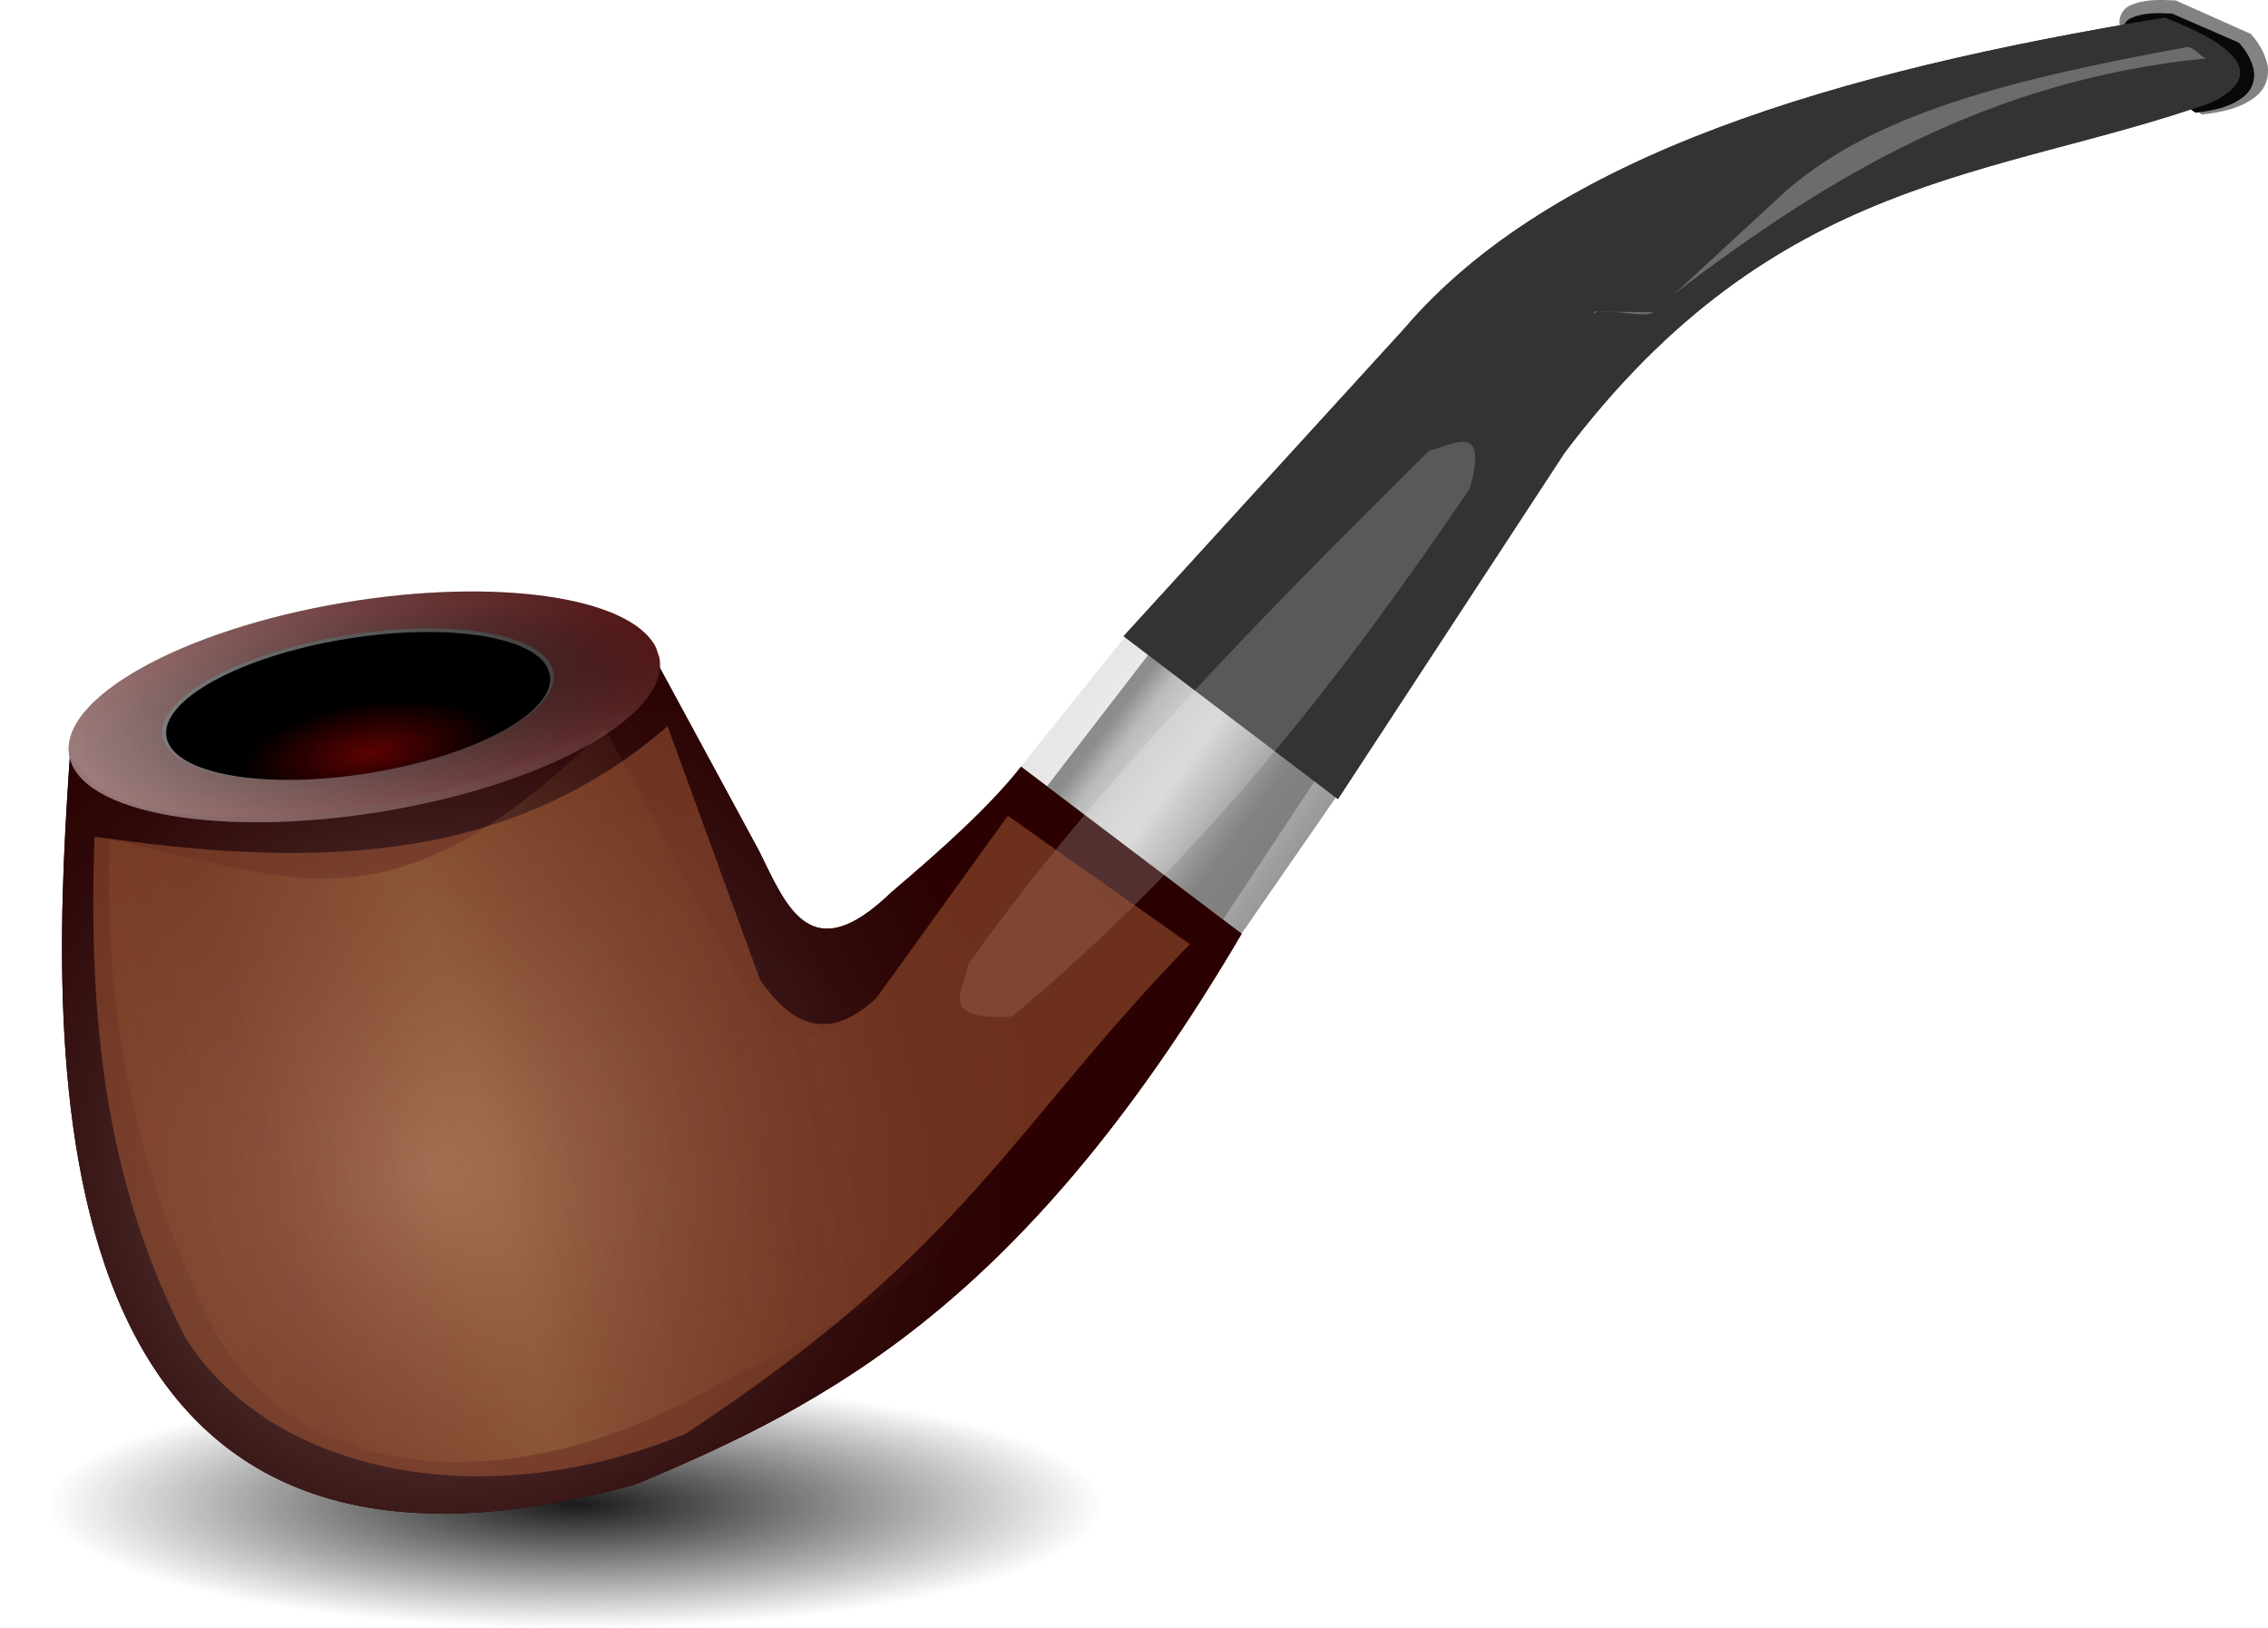 <svg xmlns="http://www.w3.org/2000/svg" viewBox="0 0 902.8 647.78"><defs><radialGradient id="a" gradientUnits="userSpaceOnUse" cy="760" cx="436.43" gradientTransform="matrix(1 0 0 .108 0 677.84)" r="396.43"><stop stop-color="#1a1a1a" offset="0"/><stop stop-color="#1a1a1a" stop-opacity="0" offset="1"/></radialGradient><radialGradient id="f" gradientUnits="userSpaceOnUse" cy="455.53" cx="148.24" gradientTransform="matrix(.979 .009 -.003 .369 4.613 286.33)" r="73.489"><stop offset="0"/><stop stop-color="#360f0f" offset=".674"/><stop stop-color="#501616" offset="1"/></radialGradient><radialGradient id="b" cx="264.95" gradientUnits="userSpaceOnUse" cy="558.28" r="204.34" gradientTransform="matrix(1 0 0 .729 0 151.21)"><stop stop-color="#300404" offset="0"/><stop stop-color="#2b0000" offset="1"/></radialGradient><radialGradient id="i" gradientUnits="userSpaceOnUse" cy="525.54" cx="149.01" gradientTransform="matrix(.66 .012 -.008 .3 55.009 317.02)" r="73.489"><stop stop-color="#5c0101" offset="0"/><stop offset="1"/></radialGradient><radialGradient id="j" gradientUnits="userSpaceOnUse" cy="626.85" cx="193.74" gradientTransform="matrix(.993 -.116 .119 1.016 -78.327 -24.865)" r="204.34"><stop stop-color="#f6eded" offset="0"/><stop stop-color="#1a1a1a" stop-opacity="0" offset="1"/></radialGradient><linearGradient id="m" y2="1171.2" gradientUnits="userSpaceOnUse" x2="1531.4" y1="1240.1" x1="1239.1"><stop stop-color="#a15835" offset="0"/><stop stop-color="#a15835" stop-opacity=".78" offset=".135"/><stop stop-color="#cc9c59" offset=".416"/><stop stop-color="#a15835" stop-opacity=".302" offset=".797"/><stop stop-color="#a15835" stop-opacity="0" offset="1"/></linearGradient><linearGradient id="c" y2="465.89" gradientUnits="userSpaceOnUse" x2="472.81" y1="430.65" x1="425.8"><stop stop-color="#484848" offset="0"/><stop stop-color="#989797" offset=".137"/><stop stop-color="#cbc8c8" offset=".5"/><stop stop-color="#989797" offset=".75"/><stop stop-color="#353232" offset="1"/></linearGradient><linearGradient id="h" y2="448.97" gradientUnits="userSpaceOnUse" x2="221.41" y1="564.44" x1="-76.055"><stop stop-color="#fff" offset="0"/><stop stop-color="#fff" stop-opacity="0" offset="1"/></linearGradient><linearGradient id="d" y2="480.08" gradientUnits="userSpaceOnUse" x2="482.91" y1="431.09" x1="414.71"><stop stop-color="#ccc" offset="0"/><stop stop-color="#fff" offset=".471"/><stop stop-color="#ccc" offset="1"/></linearGradient><linearGradient id="e" y2="444.67" gradientUnits="userSpaceOnUse" x2="434.87" y1="482.3" x1="490.18"><stop stop-color="gray" offset="0"/><stop stop-color="gray" stop-opacity="0" offset="1"/></linearGradient><filter id="k" height="1.249" width="1.168" y="-.124" x="-.084" color-interpolation-filters="sRGB"><feGaussianBlur stdDeviation="15.479"/></filter><filter id="l" color-interpolation-filters="sRGB"><feGaussianBlur stdDeviation="4.773"/></filter><filter id="g" color-interpolation-filters="sRGB"><feGaussianBlur stdDeviation="1.081"/></filter></defs><path transform="matrix(.53 0 0 1.149 -2.155 -274.314)" fill="url(#a)" d="M832.86 760c0 23.669-177.49 42.857-396.43 42.857S40 783.667 40 759.997c0-23.669 177.49-42.857 396.43-42.857 203.83 0 374.44 16.71 394.5 38.639"/><path fill="url(#b)" d="M392.86 448.57l76.429 57.857c-74.798 127.15-142.69 162.8-210 190.71-217.52 59.99-202.04-162.11-195.72-255.71 7.919 50.63 202.79 15.04 201.43-32.14l37.143 68.571c9.47 19.183 17.774 41.28 45.714 14.286 18.016-15.278 34.537-30.182 45-43.571z" transform="translate(-44.953 -210.326) scale(1.149)"/><path d="M866.083.183c-6.052-.273-12.474-.623-18.131 1.982-3.26 1.361-4.982 5.213-4.016 8.65 1.594 6.482 5.987 11.726 10.102 16.727 2.004 2.26 3.866 4.716 6.443 6.324l16.034 11.733c7.59-.93 15.63-2.389 21.722-7.455 3.801-3.1 5.473-8.5 4.11-13.282-1.1-4.28-3.507-8.18-6.413-11.383L866.084.182z" fill="#828282"/><path fill="#080808" d="M864.613 5.408c-5.385-.237-11.1-.54-16.133 1.722-2.9 1.182-4.433 4.528-3.573 7.513 1.419 5.63 5.327 10.185 8.988 14.527 1.784 1.963 3.44 4.097 5.733 5.493l14.267 10.19c6.753-.807 13.907-2.074 19.328-6.475 3.383-2.692 4.87-7.381 3.658-11.535-.98-3.719-3.121-7.105-5.707-9.888l-26.56-11.548z"/><path fill="url(#c)" d="M442.86 402.14l-52.569 68.232 64.336 43.536 51.804-78.196-57.857-41.429z" transform="translate(-44.953 -210.326) scale(1.149)"/><path opacity=".48" fill="url(#d)" d="M386.43 456.43L430 402.14l72.857 55.714-38.571 55.714z" transform="translate(-44.953 -210.326) scale(1.149)"/><path opacity=".806" fill="url(#e)" d="M386.43 456.43L430 402.14l72.857 55.714-38.571 55.714z" transform="translate(-44.953 -210.326) scale(1.149)"/><path d="M447.26 253.174l85.322 64.81 90.237-137.82C707.056 68.595 794.153 71.202 880.416 40.702c23.997-11.789 5.808-24.275-18.868-33.635-130.493 21.396-243.586 54.493-302.71 123.877z" fill="#333"/><path fill="url(#b)" d="M392.86 448.57l76.429 57.857c-74.798 127.15-142.69 162.8-210 190.71-217.52 59.99-202.04-162.11-195.72-255.71 7.919 50.63 202.79 15.04 201.43-32.14l37.143 68.571c9.47 19.183 17.774 41.28 45.714 14.286 18.016-15.278 34.537-30.182 45-43.571z" transform="translate(-44.953 -210.326) scale(1.149)"/><path transform="matrix(1.598 -.267 .268 1.393 -213.932 -313.684)" fill="url(#f)" d="M221.73 455.53c0 16.458-32.902 29.8-73.489 29.8s-73.489-13.342-73.489-29.8 32.902-29.8 73.489-29.8c37.785 0 69.413 11.619 73.132 26.867"/><path filter="url(#g)" transform="matrix(1.058 -.175 .177 .916 -94.98 -111.07)" fill="#333" d="M221.73 455.53c0 16.458-32.902 29.8-73.489 29.8s-73.489-13.342-73.489-29.8 32.902-29.8 73.489-29.8c37.785 0 69.413 11.619 73.132 26.867"/><path transform="matrix(1.598 -.267 .268 1.393 -213.932 -313.684)" fill="url(#h)" d="M221.73 455.53c0 16.458-32.902 29.8-73.489 29.8s-73.489-13.342-73.489-29.8 32.902-29.8 73.489-29.8c37.785 0 69.413 11.619 73.132 26.867"/><path transform="matrix(1.038 -.171 .174 .893 -90.552 -100.512)" fill="url(#i)" d="M221.73 455.53c0 16.458-32.902 29.8-73.489 29.8s-73.489-13.342-73.489-29.8 32.902-29.8 73.489-29.8c37.785 0 69.413 11.619 73.132 26.867"/><path fill="#333" d="M447.26 253.174l85.322 64.81 90.237-137.82C707.056 68.595 794.153 71.202 880.416 40.702c23.997-11.789 5.808-24.275-18.868-33.635-130.493 21.396-243.586 54.493-302.71 123.877z"/><path opacity=".279" d="M871.022 18.662c-71.414 13.035-124.877 26.637-160.055 57.277l-44.337 40.923c61.098-46.655 125.152-85.044 211.496-93.636-2.698-1.069-3.755-3.62-7.11-4.564zm-212.91 105.615l-23.566-.3-.022.81c2.96-2.783 20.49 2.175 23.588-.51z" fill="#fff"/><path opacity=".508" fill="url(#j)" d="M392.86 448.57l76.429 57.857c-74.798 127.15-142.69 162.8-210 190.71-217.52 59.99-202.04-162.11-195.72-255.71 7.919 50.63 202.79 15.04 201.43-32.14l37.143 68.571c9.47 19.183 17.774 41.28 45.714 14.286 18.016-15.278 34.537-30.182 45-43.571z" transform="translate(-44.953 -210.326) scale(1.149)"/><path opacity=".189" d="M385.47 383.62c51.35-71.964 116.745-138.302 183.3-204.18 10.006-2.623 23.899-11.728 16.243 15.083-50.905 74.901-106.703 147.352-182.14 209.991-30.562 2.043-18.735-11.328-17.403-20.883z" fill="#fff"/><path opacity=".744" filter="url(#k)" fill="#a15835" d="M1216.5 1132c81.996 11.585 161.75 13.308 228.1-43.957l36.829 100.98c8.167 11.415 23.027 29.017 46.333 7.128l52.273-72.469 72.469 51.085c-71.308 73.391-88.27 120.81-200.78 194.84-83.193 34.377-167.56 13.892-199.59-39.205-31.662-62.466-38.167-126.61-35.641-198.4z" transform="translate(-1178.868 -799.04)"/><path opacity=".48" filter="url(#l)" fill="url(#m)" d="M1222.5 1133.1c73.32 15.263 112.22 39.723 197.21-43.957l57.025 105.73c8.167 11.415 20.651 27.829 43.957 5.94l59.401-77.22 77.221 61.776c-67.536 84.71-82.15 109.47-193.65 165.13-81.09 46.993-165.39 38.742-198.4-20.196-31.662-62.466-45.296-125.42-42.769-197.21z" transform="translate(-1178.868 -799.04)"/></svg>